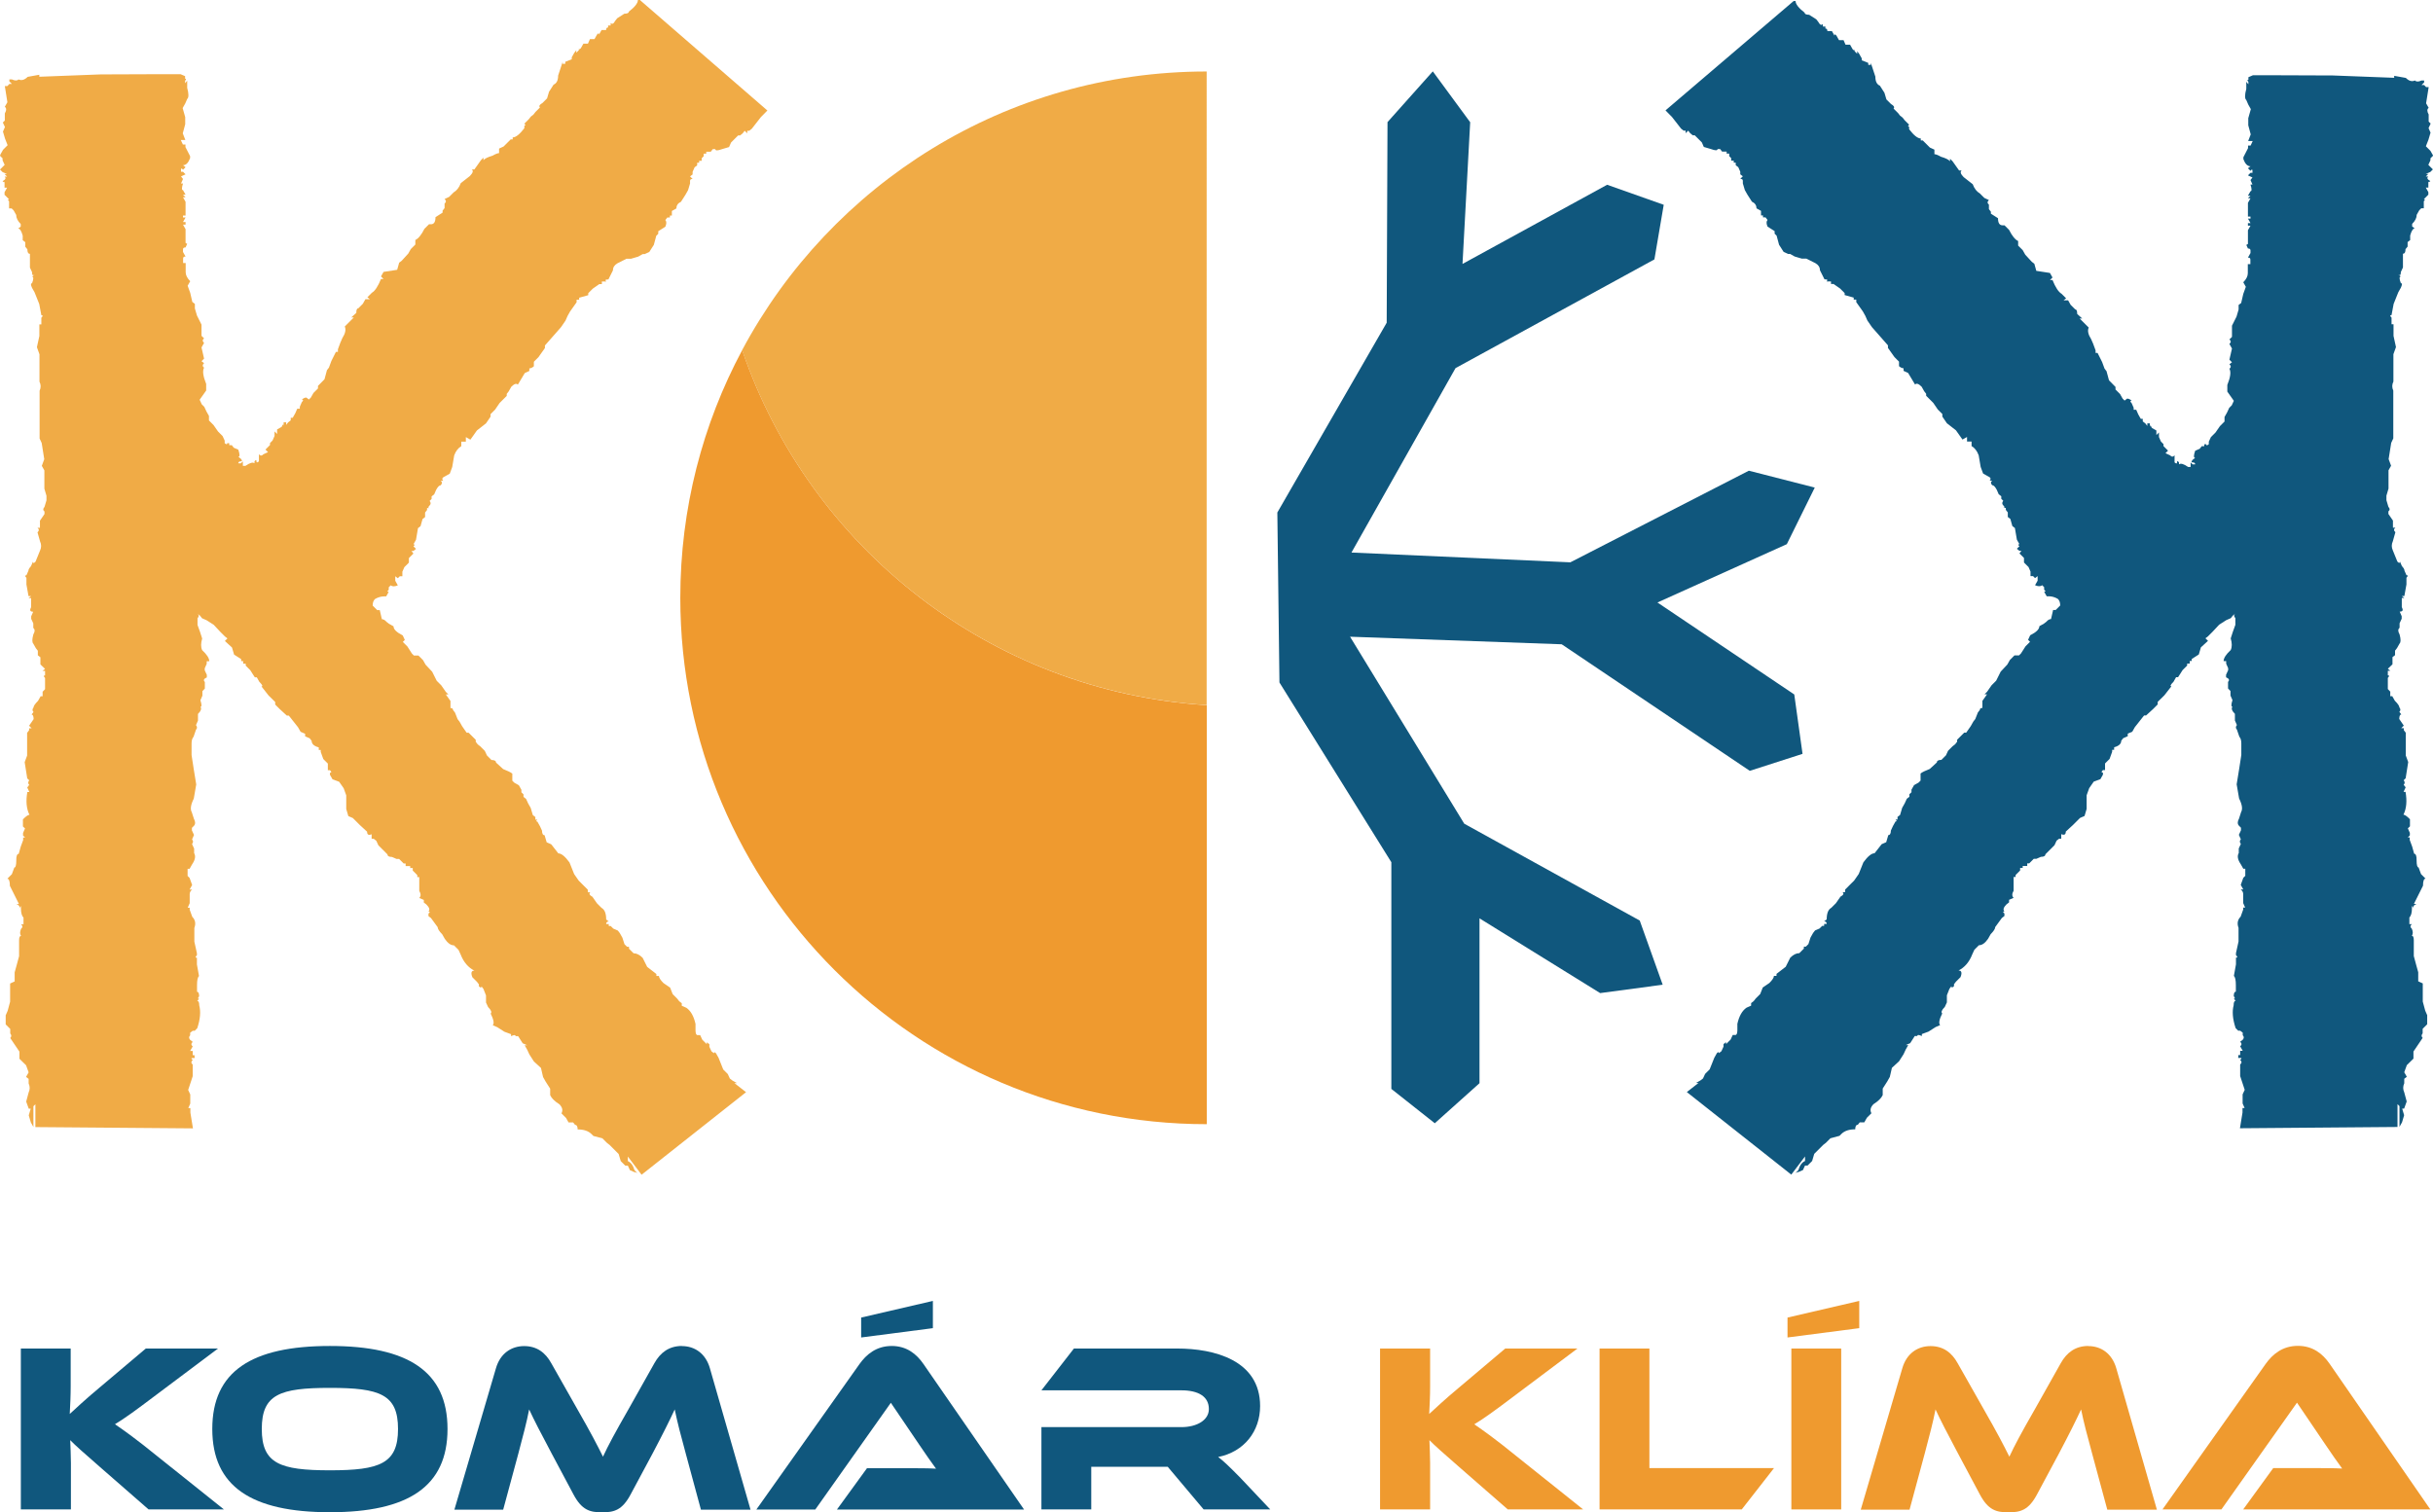 <?xml version="1.0" encoding="UTF-8"?>
<svg id="Réteg_2" data-name="Réteg 2" xmlns="http://www.w3.org/2000/svg" viewBox="0 0 208.93 129.88">
  <defs>
    <style>
      .cls-1 {
        fill: #ef9a2f;
      }

      .cls-2 {
        fill: #f0ab46;
      }

      .cls-3 {
        fill: #10577d;
      }
    </style>
  </defs>
  <g id="Layer_1" data-name="Layer 1">
    <g>
      <g>
        <path class="cls-2" d="M0,13.38l.22.22v.17s.18.39.18.39L0,14.56l.22.22.39.17h-.22s.22.22.22.22h-.22c.15.12.09.25-.17.39.12.12.17.12.17,0v.39s0,.17,0,.17h.22s-.22.39-.22.39v.22s.39.39.39.39c-.12,0-.12.06,0,.17v.61s.22,0,.22,0l.17.17.22.39c0,.26.13.52.39.78v.22s-.22.17-.22.17c.14,0,.28.2.39.61v.39s.22.17.22.17v.39s.18.22.18.22c0,.26.07.39.22.39v.57s0,.61,0,.61l.18.39c0,.26.07.33.22.22l-.22.17c.14,0,.15.19,0,.57-.12,0-.12.13,0,.39l.22.39.4,1,.18.96c.14,0,.15.07,0,.22v.57s-.17,0-.17,0v1s-.21.96-.21.96l.22.61v2.35c.13.26.13.52.01.78v.39s0,.57,0,.57v.61s0,.57,0,.57v.61s0,.39,0,.39v.96s.18.39.18.39l.22,1.39-.21.57.22.39v.39s0,.61,0,.61v.57s.18.61.18.61v.39s-.17.57-.17.57c-.14.15-.14.28,0,.39v.22s-.39.57-.39.57v.61s-.21,0-.21,0c.15.12.15.25,0,.39l.22.78c.12.26.12.52,0,.78l-.39.96c-.14.15-.22.15-.22,0l-.17.39c-.14.15-.22.28-.22.39l-.17.39c-.14,0-.14.07,0,.22v.57s.18,1,.18,1h.22s-.22.17-.22.17h.22s0,.78,0,.78c-.14.26-.09.39.18.39l-.17.39v.22s.18.39.18.39v.39c.15.12.15.3,0,.57-.11.41-.11.67,0,.78l.22.39.17.22v.39s.22.17.22.17v.61s.4.39.4.39l-.22.17h.22s0,.39,0,.39c-.14,0-.14.07,0,.22v.96s-.21.22-.21.22v.39s-.17,0-.17,0l-.22.39c-.26.26-.39.45-.39.57-.12.15-.11.28,0,.39l-.17.22c.12,0,.17.13.18.39l-.39.57.22.22h-.22s0,.17,0,.17l-.17.22v.17s0,1.17,0,1.17v.61s-.21.57-.21.57l.22,1.39.17.17c-.12.15-.11.28,0,.39l-.17.22.18.39h-.17c-.14.78-.08,1.44.18,1.96-.12,0-.3.13-.56.39v.61s.18.17.18.17l-.17.39v.22s.18.17.18.17h-.17s0,.22,0,.22l-.21.57-.17.61c-.14,0-.22.19-.21.57,0,.41-.06.61-.17.61l-.21.57-.39.39c.14,0,.22.2.22.61l.39.78.39.78h-.22c.26.12.33.25.22.39l.17-.22v.22c0,.38.08.64.22.78v.57s-.21,0-.21,0c.15.14.15.27,0,.39-.11.26-.11.46,0,.61-.12,0-.17.13-.17.39v.39s0,.96,0,.96l-.21.78-.17.61v.78s-.39.18-.39.18v.39s0,1.17,0,1.17l-.21.78-.17.39v.39s0,.39,0,.39l.39.39v.39c.12.14.12.27,0,.39l.79,1.17v.22s0,.39,0,.39l.57.56.22.61-.22.39.22.17v.39c.12.26.12.52,0,.78l-.21.78.22.61h.17s-.17.57-.17.57l.18.61.22.39v-.61s0-1.17,0-1.17l.17-.17v1.96s13.53.11,13.53.11l-.22-1.35v-.39s-.18,0-.18,0l.17-.39v-.39s0-.39,0-.39l-.18-.39.39-1.18v-.39s0-.39,0-.39v-.22c-.15-.12-.15-.25,0-.39-.15-.12-.15-.17,0-.17h.17c0-.26-.06-.33-.17-.22v-.39s-.22,0-.22,0l.22-.39c-.15-.12-.15-.25,0-.39l-.22-.17c-.12-.14-.12-.27,0-.39v-.22s.22-.17.22-.17h.17s.22-.22.22-.22c.26-.78.31-1.44.17-1.96,0-.26-.06-.39-.18-.39l.17-.17c-.12,0-.12-.07,0-.22,0-.26-.06-.39-.18-.39v-.57c0-.41.05-.67.17-.78l-.18-1v-.57c-.15,0-.15-.07,0-.22v-.17s-.22-1-.22-1v-1.17c.14-.38.08-.7-.18-.96l-.22-.61v-.17s-.17,0-.17,0l.17-.39v-.78c0-.14.07-.28.21-.39h-.22s.22-.39.22-.39l-.22-.61-.17-.17v-.61s.17,0,.17,0l.22-.39c.26-.38.32-.7.17-.96v-.39s-.18-.39-.18-.39c.12-.15.11-.28,0-.39l.17-.39-.18-.39v-.22s.17-.17.17-.17c.14-.15.14-.35,0-.61l-.18-.56c-.15-.26-.09-.65.17-1.17l.21-1.22-.22-1.35-.18-1.17v-.61s0-.39,0-.39c0-.26.06-.45.17-.57l.21-.61c.12-.12.11-.25,0-.39l.17-.39v-.57c.26-.26.33-.47.21-.61.12,0,.12-.19,0-.57l.17-.39v-.39s.21-.22.21-.22v-.57c-.15-.14-.09-.28.17-.39v-.22s-.18-.39-.18-.39v-.17s.17-.39.17-.39v-.22s.22,0,.22,0c0-.26-.21-.58-.61-.95-.12-.26-.12-.59,0-1l-.18-.56-.22-.61v-.57c.14-.15.14-.28,0-.39l.22.17.17.22.39.17.61.39.57.61.39.39.22.17-.22.22.61.56.18.61.61.39v.17s.17,0,.17,0v.22s.22,0,.22,0v.17s.39.39.39.39l.39.61h.17s.22.39.22.39c.26.26.32.39.18.39l.61.78.57.56v.22s.39.39.39.39l.61.56h.17s.79,1,.79,1l.22.39.39.17v.22s.39.17.39.17l.17.22c0,.26.2.45.61.56v.22s.17,0,.17,0v.17s.22.61.22.61l.39.39v.57s.18,0,.18,0c.15.14.15.22,0,.22v.17s.22.39.22.39l.57.21.39.56.22.61v.39s0,.39,0,.39v.39s.18.61.18.61l.39.17.61.61.61.56c0,.26.13.33.39.22v.39s.18,0,.18,0l.22.17.18.39.39.39.39.39c0,.14.13.22.39.22l.39.17h.22s.39.39.39.39h.17s0,.22,0,.22h.39s0,.17,0,.17h.22s0,.22,0,.22l.39.39v.17s.17,0,.17,0v.61s0,.57,0,.57c.15.26.15.46,0,.61l.39.17v.22s.22.17.22.17c.26.26.32.46.18.61.14,0,.15.06,0,.17v.22s.22.17.22.17l.57.78c0,.14.13.35.39.61l.22.39c.26.38.52.56.79.56l.39.39.18.39c.26.67.66,1.13,1.18,1.39-.26,0-.32.19-.17.57l.39.39.17.22v.17c.15.14.22.14.22,0l.17.22.22.56v.61s.18.39.18.39c.26.26.34.45.22.56.26.52.32.85.18,1l.39.17.61.39.57.21v.17c.26-.12.39-.12.39,0h.22s.39.61.39.61l.39.17h-.22s.22.39.22.39l.18.39.39.61.61.56.18.78.22.39.39.61v.39s0,.17,0,.17c.12.26.38.52.79.78.26.26.32.52.18.78l.22.22.17.17.22.39h.39s.17.21.17.21c.14,0,.22.13.22.39.52,0,.91.13,1.18.39l.17.17.78.21.39.39.22.17.39.39.39.39.18.61.39.39h.22s.18.39.18.39l.39.17c.1,0,.2.04.28.11l-.28-.28c-.12-.41-.31-.67-.57-.78v-.39s1.18,1.56,1.18,1.56l8.97-7.09-1-.78h.22s-.39-.22-.39-.22l-.22-.17-.18-.39-.39-.39-.4-1-.22-.39c-.12-.12-.17-.12-.17,0l-.22-.17-.18-.39v-.22s-.22-.17-.22-.17v.17s-.17-.17-.17-.17l-.22-.22-.18-.39h-.22c-.12,0-.17-.13-.18-.39v-.57c-.15-.67-.41-1.13-.79-1.39l-.39-.17v-.22s-.22-.17-.22-.17l-.17-.22-.39-.39-.22-.56-.57-.39c-.26-.26-.39-.46-.39-.61h-.22s0-.17,0-.17l-.79-.61-.39-.78c-.26-.26-.52-.39-.78-.39l-.39-.39v-.17s-.17,0-.17,0l-.22-.22-.18-.56-.22-.39-.17-.22-.39-.17-.22-.22h-.17s0-.17,0-.17h-.22c0-.14.07-.22.22-.22l-.22-.17c0-.52-.13-.85-.4-1l-.17-.17-.22-.22-.39-.56c-.26-.14-.32-.27-.18-.39h-.22s0-.22,0-.22l-.39-.39-.39-.39-.39-.56-.4-1c-.38-.52-.7-.78-.96-.78l-.61-.78-.39-.17-.18-.61c-.14,0-.22-.13-.22-.39l-.18-.39-.22-.39c-.12,0-.12-.06,0-.17h-.17s0-.22,0-.22l-.22-.17-.18-.61-.22-.39-.18-.39-.22-.17v-.22s-.18-.17-.18-.17v-.22s-.22-.39-.22-.39l-.39-.22-.17-.17v-.61c-.15-.12-.41-.24-.79-.39l-.61-.56c0-.14-.13-.22-.39-.22l-.39-.39-.18-.39-.39-.39-.22-.17-.17-.22v-.17s-.22-.22-.22-.22l-.39-.39h-.17s-.39-.56-.39-.56l-.22-.39-.17-.22-.22-.56-.17-.22c0-.12-.07-.17-.22-.17v-.61s-.4-.56-.4-.56h.22s-.22-.22-.22-.22l-.39-.56-.39-.39-.39-.78-.57-.61-.22-.39-.17-.17-.22-.22h-.39s-.17-.17-.17-.17l-.39-.61-.39-.39.17-.17-.18-.39c-.52-.26-.79-.52-.79-.78l-.39-.22-.22-.17c-.12-.14-.25-.22-.39-.22l-.18-.78h-.22s-.39-.39-.39-.39c0-.26.07-.45.21-.57.26-.15.52-.22.78-.22h.17s.22-.39.22-.39c-.14,0-.15-.06,0-.17v-.22s.17-.17.17-.17c.15.12.35.11.61,0l-.22-.39v-.39s.22.17.22.17l.17-.17h.22s0-.39,0-.39l.17-.39.39-.39v-.39s.39-.39.39-.39l-.17-.22h.17s.22-.18.22-.18l-.22-.22c.14-.12.14-.17,0-.17l.22-.39.17-1,.22-.17.17-.61.22-.17v-.39s.17-.22.17-.22v-.17s.22,0,.22,0c-.14,0-.15-.07,0-.22.12-.12.11-.25,0-.39l.17-.17v-.22s.22-.17.22-.17l.17-.39c.14-.26.27-.39.39-.39.14-.15.14-.28,0-.39h.22c-.15-.15-.09-.28.17-.39l.39-.22.21-.57.17-1c.14-.38.35-.64.61-.79v-.39s.39,0,.39,0v-.39s.39.22.39.22l.56-.79.78-.61.39-.57v-.22s.39-.39.39-.39l.39-.57.61-.61v-.17s.17-.22.17-.22l.22-.39c.26-.26.45-.32.56-.18l.6-1,.39-.18v-.22c.11,0,.25-.06.39-.18v-.39s.39-.39.39-.39l.56-.79v-.22s1.38-1.57,1.38-1.57l.39-.57.17-.39.22-.39.56-.79v-.22s.22,0,.22,0v-.17s.78-.22.78-.22v-.17s.39-.39.39-.39l.56-.39h.22s0-.22,0-.22h.39c-.15-.12-.09-.18.17-.18l.39-.78c0-.26.13-.46.39-.61l.78-.39h.39s.61-.18.61-.18l.39-.22h.17s.39-.18.39-.18l.39-.61.21-.78.17-.17v-.22s.61-.39.61-.39c.11-.26.11-.45,0-.57l.17-.22h.22s0-.17,0-.17h.17s0-.39,0-.39l.39-.22c0-.26.13-.45.39-.57l.39-.61.22-.39.17-.57v-.22c0-.12.07-.17.22-.17l-.22-.22.22-.17v-.22s.17-.39.17-.39l.22-.17v-.22s.17,0,.17,0v-.17s.22,0,.22,0v-.22s.17-.17.17-.17v-.22s.22,0,.22,0v-.17s.39,0,.39,0l.17-.22h.22c0,.14.19.14.57,0l.61-.18.17-.39.22-.22.39-.39h.17s.22-.18.22-.18l.17-.22.22.22v-.22s.17,0,.17,0l.22-.17.78-1,.56-.57L54.95,0h-.17c0,.26-.26.6-.78,1,0,.12-.13.17-.39.18l-.61.39-.17.22c-.14.26-.27.32-.39.18v.22s-.22,0-.22,0v.17c-.12,0-.17.07-.17.22h-.39s-.22.39-.22.39c0-.14-.06-.14-.17,0l-.22.39h-.39s-.17.39-.17.39h-.39s-.22.39-.22.39c-.12.12-.17.12-.17,0v.17s-.22.22-.22.22v-.22s-.17.22-.17.22l-.22.39v.17s-.56.22-.56.22v.17s-.22,0-.22,0v-.17s-.39,1.18-.39,1.18c0,.41-.13.67-.39.78l-.39.61-.17.57-.39.39c-.26.15-.33.28-.22.39l-.39.39-.17.22-.22.17-.17.22-.39.39c.12.12.12.17,0,.17v.22c-.4.52-.73.79-1,.79v.17s-.17,0-.17,0l-.39.39-.22.22-.39.18v.39c-.11,0-.3.07-.56.22-.41.12-.67.25-.78.39v-.22s-.22.22-.22.22l-.56.79h-.22c.15.12.09.3-.17.57l-.78.61c-.14.38-.35.64-.61.79l-.39.39-.39.18c.15.14.15.27,0,.39v.39s-.17.22-.17.22v.17s-.61.39-.61.39c0,.41-.13.61-.39.61h-.17s-.39.39-.39.39c-.26.52-.52.84-.78.96v.39s-.39.39-.39.39l-.22.39-.56.61-.22.17-.17.61-1.17.18-.22.39.22.22h-.22c-.26.64-.52,1.03-.78,1.18l-.17.17-.22.22.22.17h-.39s-.22.39-.22.39l-.39.39c-.12,0-.17.13-.17.39l-.43.39h.22s-.39.39-.39.39l-.39.39c.12.26.05.59-.21,1l-.17.39-.21.57v.22s-.17,0-.17,0l-.39.78-.21.57-.17.22-.21.78-.56.57v.22s-.39.39-.39.39l-.22.39-.17.17-.22-.17c-.12,0-.25.06-.39.18.14,0,.15.07,0,.22l-.17.39v.17s-.22,0-.22,0l-.17.39-.22.39h-.17s0,.22,0,.22l-.22.17-.17.22v-.22s-.22,0-.22,0v.35c0-.23-.06-.22-.17.04l-.39.22v.39s-.22-.22-.22-.22v.39s-.17.39-.17.39l-.22.22v.17s-.39.39-.39.39l.22.22-.39.18c-.14.15-.27.15-.39,0v.61c-.14.12-.21.12-.21,0,0-.14-.06-.14-.17,0v.17c-.14-.12-.41-.04-.78.22h-.22s0-.39,0-.39l-.17.17h-.22c0-.11.07-.17.22-.17.12,0,.12-.07,0-.22l-.22-.17c.14,0,.14-.2,0-.61l-.39-.17-.17-.22h-.22s0-.17,0-.17h-.17c0,.12-.07.12-.22,0v-.22s-.18-.39-.18-.39l-.39-.39-.39-.56-.39-.39v-.39s-.22-.39-.22-.39l-.18-.39-.22-.22-.18-.39.56-.79v-.57c-.27-.67-.33-1.13-.18-1.39-.15-.12-.15-.25,0-.39l-.22-.17.22-.22-.22-.96.22-.39c-.15-.14-.15-.27,0-.39l-.22-.22v-.39s0-.57,0-.57l-.39-.78-.18-.61v-.39s-.22-.17-.22-.17l-.18-.78-.22-.61.22-.39c-.26-.26-.39-.52-.39-.78v-.78s-.22,0-.22,0v-.39c0-.12.07-.17.21-.17l-.22-.39v-.22c0-.12.07-.17.22-.17l.14-.31s-.07-.02-.14-.08v-.22s0-.39,0-.39v-.57s-.22-.39-.22-.39h.22s0-.22,0-.22h-.22s.22-.39.22-.39h-.22s0-.17,0-.17h.22s0-1.18,0-1.18l-.22-.39h.22s-.22-.22-.22-.22h.22s-.22-.39-.22-.39c-.12,0-.12-.19,0-.57h-.17s.17-.39.17-.39l-.17-.22.39-.18-.22-.22h-.17s0-.17,0-.17c0-.14.06-.15.17,0l.22-.22-.22-.17c.26,0,.46-.21.61-.61v-.17s-.4-.78-.4-.78v-.22s-.22,0-.22,0l-.18-.39h.39s-.22-.57-.22-.57l.21-.78v-.61s-.22-.78-.22-.78l.22-.39.17-.39c.14-.12.14-.44,0-.96v-.61s-.18.22-.18.22v-.22c.11-.12.11-.17,0-.17v-.22s-.39-.17-.39-.17h-.39s-.39,0-.39,0h-.39s-.39,0-.39,0l-5.31.02-5.26.2v-.17s-1,.18-1,.18c-.26.26-.52.34-.78.22-.12.12-.3.12-.57,0h-.22s0,.17,0,.17l.22.22h-.22s-.17.18-.17.18h-.22s.22,1.39.22,1.39l-.22.39c.15.12.15.3,0,.57v.61s-.17.17-.17.17l.18.39-.17.39.18.61.22.56-.39.39-.22.39Z"/>
        <path class="cls-3" d="M208.93,13.38l-.22.22v.17s-.18.39-.18.39l.39.39-.22.22-.39.17h.22s-.22.22-.22.22h.22c-.15.12-.09.25.17.39-.12.12-.17.12-.17,0v.39s0,.17,0,.17h-.22s.22.39.22.39v.22s-.39.39-.39.39c.12,0,.12.06,0,.17v.61s-.22,0-.22,0l-.17.17-.22.39c0,.26-.13.52-.39.78v.22s.22.17.22.17c-.14,0-.28.2-.39.61v.39s-.22.17-.22.17v.39s-.18.22-.18.22c0,.26-.07.39-.22.39v.57s0,.61,0,.61l-.18.39c0,.26-.07.33-.22.22l.22.17c-.14,0-.15.19,0,.57.12,0,.12.13,0,.39l-.22.39-.4,1-.18.96c-.14,0-.15.07,0,.22v.57s.17,0,.17,0v1s.21.96.21.96l-.22.61v2.35c-.13.26-.13.52-.01.78v.39s0,.57,0,.57v.61s0,.57,0,.57v.61s0,.39,0,.39v.96s-.18.39-.18.39l-.22,1.39.21.57-.22.39v.39s0,.61,0,.61v.57s-.18.61-.18.61v.39s.17.57.17.57c.14.15.14.28,0,.39v.22s.39.57.39.57v.61s.21,0,.21,0c-.15.12-.15.25,0,.39l-.22.78c-.12.26-.12.52,0,.78l.39.96c.14.15.22.15.22,0l.17.39c.14.15.22.28.22.39l.17.39c.14,0,.14.07,0,.22v.57s-.18,1-.18,1h-.22s.22.17.22.17h-.22s0,.78,0,.78c.14.26.09.39-.18.39l.17.39v.22s-.18.39-.18.39v.39c-.15.12-.15.3,0,.57.11.41.11.67,0,.78l-.22.39-.17.22v.39s-.22.17-.22.17v.61s-.4.39-.4.39l.22.17h-.22s0,.39,0,.39c.14,0,.14.07,0,.22v.96s.21.22.21.22v.39s.17,0,.17,0l.22.39c.26.26.39.45.39.57.12.15.11.28,0,.39l.17.22c-.12,0-.17.13-.18.39l.39.57-.22.22h.22s0,.17,0,.17l.17.22v.17s0,1.17,0,1.17v.61s.21.57.21.57l-.22,1.39-.17.17c.12.15.11.28,0,.39l.17.22-.18.39h.17c.14.78.08,1.44-.18,1.96.12,0,.3.13.56.39v.61s-.18.17-.18.17l.17.39v.22s-.18.17-.18.17h.17s0,.22,0,.22l.21.57.17.61c.14,0,.22.19.21.57,0,.41.06.61.17.61l.21.57.39.39c-.14,0-.22.2-.22.61l-.39.78-.39.78h.22c-.26.12-.33.25-.22.39l-.17-.22v.22c0,.38-.08.64-.22.78v.57s.21,0,.21,0c-.15.14-.15.27,0,.39.11.26.11.46,0,.61.12,0,.17.13.17.39v.39s0,.96,0,.96l.21.78.17.61v.78s.39.18.39.18v.39s0,1.17,0,1.17l.21.78.17.39v.39s0,.39,0,.39l-.39.39v.39c-.12.14-.12.27,0,.39l-.79,1.17v.22s0,.39,0,.39l-.57.56-.22.61.22.39-.22.17v.39c-.12.26-.12.52,0,.78l.21.78-.22.61h-.17s.17.57.17.57l-.18.61-.22.39v-.61s0-1.17,0-1.17l-.17-.17v1.96s-13.53.11-13.53.11l.22-1.35v-.39s.18,0,.18,0l-.17-.39v-.39s0-.39,0-.39l.18-.39-.39-1.18v-.39s0-.39,0-.39v-.22c.15-.12.15-.25,0-.39.15-.12.15-.17,0-.17h-.17c0-.26.06-.33.17-.22v-.39s.22,0,.22,0l-.22-.39c.15-.12.15-.25,0-.39l.22-.17c.12-.14.12-.27,0-.39v-.22s-.22-.17-.22-.17h-.17s-.22-.22-.22-.22c-.26-.78-.31-1.44-.17-1.96,0-.26.06-.39.18-.39l-.17-.17c.12,0,.12-.07,0-.22,0-.26.06-.39.18-.39v-.57c0-.41-.05-.67-.17-.78l.18-1v-.57c.15,0,.15-.07,0-.22v-.17s.22-1,.22-1v-1.17c-.14-.38-.08-.7.18-.96l.22-.61v-.17s.17,0,.17,0l-.17-.39v-.78c0-.14-.07-.28-.21-.39h.22s-.22-.39-.22-.39l.22-.61.17-.17v-.61s-.17,0-.17,0l-.22-.39c-.26-.38-.32-.7-.17-.96v-.39s.18-.39.18-.39c-.12-.15-.11-.28,0-.39l-.17-.39.18-.39v-.22s-.17-.17-.17-.17c-.14-.15-.14-.35,0-.61l.18-.56c.15-.26.09-.65-.17-1.17l-.21-1.22.22-1.35.18-1.17v-.61s0-.39,0-.39c0-.26-.06-.45-.17-.57l-.21-.61c-.12-.12-.11-.25,0-.39l-.17-.39v-.57c-.26-.26-.33-.47-.21-.61-.12,0-.12-.19,0-.57l-.17-.39v-.39s-.21-.22-.21-.22v-.57c.15-.14.09-.28-.17-.39v-.22s.18-.39.18-.39v-.17s-.17-.39-.17-.39v-.22s-.22,0-.22,0c0-.26.21-.58.61-.95.12-.26.12-.59,0-1l.18-.56.22-.61v-.57c-.14-.15-.14-.28,0-.39l-.22.17-.17.22-.39.17-.61.39-.57.61-.39.39-.22.17.22.22-.61.56-.18.61-.61.39v.17s-.17,0-.17,0v.22s-.22,0-.22,0v.17s-.39.39-.39.39l-.39.61h-.17s-.22.39-.22.39c-.26.26-.32.39-.18.39l-.61.78-.57.56v.22s-.39.39-.39.39l-.61.56h-.17s-.79,1-.79,1l-.22.39-.39.17v.22s-.39.17-.39.17l-.17.22c0,.26-.2.45-.61.56v.22s-.17,0-.17,0v.17s-.22.61-.22.61l-.39.39v.57s-.18,0-.18,0c-.15.14-.15.22,0,.22v.17s-.22.39-.22.39l-.57.21-.39.56-.22.61v.39s0,.39,0,.39v.39s-.18.61-.18.61l-.39.17-.61.61-.61.56c0,.26-.13.33-.39.22v.39s-.18,0-.18,0l-.22.17-.18.39-.39.39-.39.39c0,.14-.13.22-.39.22l-.39.17h-.22s-.39.39-.39.39h-.17s0,.22,0,.22h-.39s0,.17,0,.17h-.22s0,.22,0,.22l-.39.39v.17s-.17,0-.17,0v.61s0,.57,0,.57c-.15.26-.15.46,0,.61l-.39.17v.22s-.22.17-.22.17c-.26.26-.32.46-.18.61-.14,0-.15.06,0,.17v.22s-.22.17-.22.17l-.57.78c0,.14-.13.35-.39.61l-.22.39c-.26.38-.52.56-.79.56l-.39.39-.18.39c-.26.67-.66,1.13-1.18,1.39.26,0,.32.19.17.57l-.39.39-.17.22v.17c-.15.14-.22.14-.22,0l-.17.22-.22.56v.61s-.18.39-.18.39c-.26.26-.34.45-.22.56-.26.52-.32.85-.18,1l-.39.17-.61.39-.57.21v.17c-.26-.12-.39-.12-.39,0h-.22s-.39.61-.39.61l-.39.17h.22s-.22.39-.22.39l-.18.39-.39.61-.61.56-.18.78-.22.39-.39.61v.39s0,.17,0,.17c-.12.26-.38.52-.79.78-.26.26-.32.52-.18.78l-.22.22-.17.17-.22.39h-.39s-.17.21-.17.21c-.14,0-.22.13-.22.39-.52,0-.91.13-1.18.39l-.17.17-.78.21-.39.39-.22.17-.39.39-.39.39-.18.61-.39.39h-.22s-.18.39-.18.39l-.39.17c-.1,0-.2.04-.28.11l.28-.28c.12-.41.31-.67.57-.78v-.39s-1.18,1.56-1.18,1.56l-8.97-7.09,1-.78h-.22s.39-.22.39-.22l.22-.17.18-.39.39-.39.4-1,.22-.39c.12-.12.17-.12.17,0l.22-.17.18-.39v-.22s.22-.17.22-.17v.17s.17-.17.17-.17l.22-.22.18-.39h.22c.12,0,.17-.13.18-.39v-.57c.15-.67.41-1.13.79-1.39l.39-.17v-.22s.22-.17.22-.17l.17-.22.39-.39.22-.56.57-.39c.26-.26.39-.46.39-.61h.22s0-.17,0-.17l.79-.61.39-.78c.26-.26.52-.39.78-.39l.39-.39v-.17s.17,0,.17,0l.22-.22.18-.56.22-.39.17-.22.39-.17.22-.22h.17s0-.17,0-.17h.22c0-.14-.07-.22-.22-.22l.22-.17c0-.52.13-.85.4-1l.17-.17.22-.22.39-.56c.26-.14.32-.27.18-.39h.22s0-.22,0-.22l.39-.39.39-.39.39-.56.4-1c.38-.52.7-.78.96-.78l.61-.78.39-.17.18-.61c.14,0,.22-.13.22-.39l.18-.39.22-.39c.12,0,.12-.06,0-.17h.17s0-.22,0-.22l.22-.17.18-.61.22-.39.18-.39.22-.17v-.22s.18-.17.18-.17v-.22s.22-.39.22-.39l.39-.22.17-.17v-.61c.15-.12.41-.24.79-.39l.61-.56c0-.14.13-.22.39-.22l.39-.39.18-.39.39-.39.22-.17.17-.22v-.17s.22-.22.22-.22l.39-.39h.17s.39-.56.39-.56l.22-.39.17-.22.22-.56.17-.22c0-.12.07-.17.22-.17v-.61s.4-.56.4-.56h-.22s.22-.22.22-.22l.39-.56.39-.39.39-.78.57-.61.22-.39.17-.17.22-.22h.39s.17-.17.17-.17l.39-.61.39-.39-.17-.17.18-.39c.52-.26.79-.52.79-.78l.39-.22.22-.17c.12-.14.25-.22.39-.22l.18-.78h.22s.39-.39.39-.39c0-.26-.07-.45-.21-.57-.26-.15-.52-.22-.78-.22h-.17s-.22-.39-.22-.39c.14,0,.15-.06,0-.17v-.22s-.17-.17-.17-.17c-.15.12-.35.11-.61,0l.22-.39v-.39s-.22.17-.22.17l-.17-.17h-.22s0-.39,0-.39l-.17-.39-.39-.39v-.39s-.39-.39-.39-.39l.17-.22h-.17s-.22-.18-.22-.18l.22-.22c-.14-.12-.14-.17,0-.17l-.22-.39-.17-1-.22-.17-.17-.61-.22-.17v-.39s-.17-.22-.17-.22v-.17s-.22,0-.22,0c.14,0,.15-.07,0-.22-.12-.12-.11-.25,0-.39l-.17-.17v-.22s-.22-.17-.22-.17l-.17-.39c-.14-.26-.27-.39-.39-.39-.14-.15-.14-.28,0-.39h-.22c.15-.15.09-.28-.17-.39l-.39-.22-.21-.57-.17-1c-.14-.38-.35-.64-.61-.79v-.39s-.39,0-.39,0v-.39s-.39.22-.39.22l-.56-.79-.78-.61-.39-.57v-.22s-.39-.39-.39-.39l-.39-.57-.61-.61v-.17s-.17-.22-.17-.22l-.22-.39c-.26-.26-.45-.32-.56-.18l-.6-1-.39-.18v-.22c-.11,0-.25-.06-.39-.18v-.39s-.39-.39-.39-.39l-.56-.79v-.22s-1.38-1.57-1.38-1.57l-.39-.57-.17-.39-.22-.39-.56-.79v-.22s-.22,0-.22,0v-.17s-.78-.22-.78-.22v-.17s-.39-.39-.39-.39l-.56-.39h-.22s0-.22,0-.22h-.39c.15-.12.09-.18-.17-.18l-.39-.78c0-.26-.13-.46-.39-.61l-.78-.39h-.39s-.61-.18-.61-.18l-.39-.22h-.17s-.39-.18-.39-.18l-.39-.61-.21-.78-.17-.17v-.22s-.61-.39-.61-.39c-.11-.26-.11-.45,0-.57l-.17-.22h-.22s0-.17,0-.17h-.17s0-.39,0-.39l-.39-.22c0-.26-.13-.45-.39-.57l-.39-.61-.22-.39-.17-.57v-.22c0-.12-.07-.17-.22-.17l.22-.22-.22-.17v-.22s-.17-.39-.17-.39l-.22-.17v-.22s-.17,0-.17,0v-.17s-.22,0-.22,0v-.22s-.17-.17-.17-.17v-.22s-.22,0-.22,0v-.17s-.39,0-.39,0l-.17-.22h-.22c0,.14-.19.14-.57,0l-.61-.18-.17-.39-.22-.22-.39-.39h-.17s-.22-.18-.22-.18l-.17-.22-.22.22v-.22s-.17,0-.17,0l-.22-.17-.78-1-.56-.57,11-9.39h.17c0,.26.26.6.78,1,0,.12.13.17.39.18l.61.39.17.22c.14.26.27.32.39.18v.22s.22,0,.22,0v.17c.12,0,.17.07.17.22h.39s.22.39.22.39c0-.14.06-.14.17,0l.22.39h.39s.17.39.17.39h.39s.22.39.22.39c.12.12.17.12.17,0v.17s.22.22.22.22v-.22s.17.22.17.22l.22.39v.17s.56.22.56.22v.17s.22,0,.22,0v-.17s.39,1.18.39,1.18c0,.41.13.67.39.78l.39.61.17.57.39.39c.26.15.33.28.22.39l.39.39.17.22.22.17.17.22.39.39c-.12.12-.12.17,0,.17v.22c.4.52.73.79,1,.79v.17s.17,0,.17,0l.39.39.22.22.39.18v.39c.11,0,.3.07.56.22.41.12.67.25.78.39v-.22s.22.22.22.22l.56.79h.22c-.15.12-.09.3.17.57l.78.61c.14.38.35.64.61.79l.39.39.39.18c-.15.14-.15.27,0,.39v.39s.17.22.17.22v.17s.61.39.61.39c0,.41.13.61.39.61h.17s.39.39.39.39c.26.52.52.84.78.96v.39s.39.39.39.39l.22.39.56.61.22.17.17.61,1.17.18.22.39-.22.22h.22c.26.64.52,1.03.78,1.18l.17.17.22.22-.22.17h.39s.22.39.22.39l.39.39c.12,0,.17.13.17.39l.43.39h-.22s.39.39.39.39l.39.39c-.12.26-.05.59.21,1l.17.39.21.57v.22s.17,0,.17,0l.39.78.21.57.17.22.21.78.56.57v.22s.39.39.39.39l.22.39.17.17.22-.17c.12,0,.25.06.39.18-.14,0-.15.07,0,.22l.17.39v.17s.22,0,.22,0l.17.39.22.39h.17s0,.22,0,.22l.22.17.17.22v-.22s.22,0,.22,0v.35c0-.23.06-.22.17.04l.39.22v.39s.22-.22.22-.22v.39s.17.39.17.39l.22.22v.17s.39.39.39.39l-.22.22.39.18c.14.15.27.15.39,0v.61c.14.12.21.12.21,0,0-.14.06-.14.17,0v.17c.14-.12.41-.04.78.22h.22s0-.39,0-.39l.17.17h.22c0-.11-.07-.17-.22-.17-.12,0-.12-.07,0-.22l.22-.17c-.14,0-.14-.2,0-.61l.39-.17.17-.22h.22s0-.17,0-.17h.17c0,.12.07.12.22,0v-.22s.18-.39.18-.39l.39-.39.39-.56.39-.39v-.39s.22-.39.22-.39l.18-.39.22-.22.18-.39-.56-.79v-.57c.27-.67.33-1.13.18-1.39.15-.12.15-.25,0-.39l.22-.17-.22-.22.22-.96-.22-.39c.15-.14.15-.27,0-.39l.22-.22v-.39s0-.57,0-.57l.39-.78.18-.61v-.39s.22-.17.22-.17l.18-.78.22-.61-.22-.39c.26-.26.39-.52.39-.78v-.78s.22,0,.22,0v-.39c0-.12-.07-.17-.21-.17l.22-.39v-.22c0-.12-.07-.17-.22-.17l-.14-.31s.07-.02.14-.08v-.22s0-.39,0-.39v-.57s.22-.39.22-.39h-.22s0-.22,0-.22h.22s-.22-.39-.22-.39h.22s0-.17,0-.17h-.22s0-1.18,0-1.18l.22-.39h-.22s.22-.22.22-.22h-.22s.22-.39.22-.39c.12,0,.12-.19,0-.57h.17s-.17-.39-.17-.39l.17-.22-.39-.18.22-.22h.17s0-.17,0-.17c0-.14-.06-.15-.17,0l-.22-.22.22-.17c-.26,0-.46-.21-.61-.61v-.17s.4-.78.4-.78v-.22s.22,0,.22,0l.18-.39h-.39s.22-.57.22-.57l-.21-.78v-.61s.22-.78.22-.78l-.22-.39-.17-.39c-.14-.12-.14-.44,0-.96v-.61s.18.22.18.22v-.22c-.11-.12-.11-.17,0-.17v-.22s.39-.17.39-.17h.39s.39,0,.39,0h.39s.39,0,.39,0l5.31.02,5.26.2v-.17s1,.18,1,.18c.26.26.52.34.78.22.12.12.3.12.57,0h.22s0,.17,0,.17l-.22.22h.22s.17.18.17.18h.22s-.22,1.39-.22,1.39l.22.39c-.15.12-.15.3,0,.57v.61s.17.17.17.17l-.18.39.17.39-.18.61-.22.56.39.39.22.39Z"/>
        <g>
          <g>
            <path class="cls-1" d="M63.73,30.08c-3.39,6.34-5.31,13.58-5.31,21.27,0,24.97,20.24,45.21,45.21,45.21v-35.99c-18.58-1.17-34.11-13.56-39.89-30.48Z"/>
            <path class="cls-2" d="M63.73,30.08c5.78,16.92,21.31,29.31,39.89,30.48V6.14c-17.28,0-32.28,9.69-39.89,23.93Z"/>
          </g>
          <polygon class="cls-3" points="142.33 51.75 153.44 46.74 155.84 41.88 150.18 40.43 134.85 48.3 116.07 47.46 116.06 47.45 124.99 31.62 142.07 22.28 142.87 17.59 138.01 15.87 125.59 22.67 126.25 10.5 123.04 6.13 119.15 10.49 119.08 27.72 109.69 44.02 109.87 58.62 119.48 74.06 119.48 93.53 123.21 96.48 127.05 93.04 127.05 78.88 137.41 85.3 142.78 84.58 140.81 79.07 125.74 70.75 115.94 54.7 115.95 54.69 134.11 55.34 150.26 66.21 154.79 64.75 154.08 59.65 142.33 51.75"/>
        </g>
      </g>
      <g>
        <path class="cls-3" d="M9.86,122.34c.89-.54,1.74-1.16,3.57-2.54l5.29-3.97h-6.2l-3.99,3.37c-1.26,1.05-2,1.76-2.54,2.25.04-.72.08-1.57.08-2.42v-3.2H1.79v13.82h4.3v-3.97c0-.66-.04-1.34-.06-1.98.47.48,1.14,1.07,2.56,2.31l4.17,3.64h6.47l-5.72-4.57c-1.78-1.45-2.85-2.21-3.64-2.75Z"/>
        <path class="cls-3" d="M28.33,115.61c-6.74,0-10.1,2.19-10.1,7.13s3.37,7.15,10.1,7.15,10.1-2.21,10.1-7.15-3.39-7.13-10.1-7.13ZM28.33,126.29c-4.3,0-5.85-.58-5.85-3.55s1.55-3.53,5.85-3.53,5.85.56,5.85,3.53-1.55,3.55-5.85,3.55Z"/>
        <path class="cls-3" d="M58.56,115.61c-1.12,0-1.86.58-2.36,1.47l-2.21,3.93c-1.22,2.13-1.76,3.14-2.21,4.11-.48-.97-1.01-2-2.23-4.13l-2.21-3.9c-.5-.91-1.24-1.47-2.33-1.47s-2.05.62-2.42,1.9l-3.57,12.15h4.19l1.3-4.81c.41-1.55.72-2.71.93-3.8.43.93.93,1.9,1.94,3.8l1.86,3.49c.72,1.36,1.42,1.55,2.46,1.55s1.74-.19,2.46-1.55l1.86-3.47c.95-1.8,1.47-2.85,1.92-3.82.23,1.12.52,2.23.95,3.8l1.3,4.81h4.26l-3.49-12.15c-.37-1.28-1.32-1.9-2.4-1.9Z"/>
        <path class="cls-3" d="M76.58,115.61c-1.34,0-2.19.74-2.77,1.55l-8.86,12.5h5.06l6.49-9.17,2.48,3.66c.45.66,1.03,1.51,1.4,2-.66-.04-1.63-.04-2.46-.04h-3.47l-2.58,3.55h16.07l-8.64-12.5c-.6-.87-1.45-1.55-2.73-1.55Z"/>
        <polygon class="cls-3" points="80.11 111.74 73.95 113.17 73.95 114.88 80.11 114.08 80.11 111.74"/>
        <path class="cls-3" d="M104.59,125.15c2.27-.45,3.62-2.23,3.62-4.38,0-3.95-3.97-4.94-7.11-4.94h-8.88l-2.79,3.59h12.02c1.47,0,2.36.54,2.36,1.61,0,.95-1.03,1.55-2.36,1.55h-12.02v7.07h4.28v-3.66h6.57l3.08,3.66h5.72l-2.54-2.69c-.95-.97-1.47-1.47-1.94-1.82Z"/>
        <path class="cls-1" d="M126.6,122.34c.89-.54,1.74-1.16,3.57-2.54l5.29-3.97h-6.2l-3.99,3.37c-1.26,1.05-2,1.76-2.54,2.25.04-.72.08-1.57.08-2.42v-3.2h-4.3v13.82h4.3v-3.97c0-.66-.04-1.34-.06-1.98.47.48,1.14,1.07,2.56,2.31l4.17,3.64h6.47l-5.72-4.57c-1.78-1.45-2.85-2.21-3.64-2.75Z"/>
        <polygon class="cls-1" points="141.64 115.83 137.36 115.83 137.36 129.65 149.57 129.65 152.34 126.1 141.64 126.1 141.64 115.83"/>
        <polygon class="cls-1" points="153.5 114.88 159.66 114.08 159.66 111.74 153.5 113.17 153.5 114.88"/>
        <rect class="cls-1" x="153.83" y="115.83" width="4.28" height="13.82"/>
        <path class="cls-1" d="M179.33,115.61c-1.12,0-1.86.58-2.36,1.47l-2.21,3.93c-1.22,2.13-1.76,3.14-2.21,4.11-.48-.97-1.01-2-2.23-4.13l-2.21-3.9c-.5-.91-1.24-1.47-2.33-1.47s-2.05.62-2.42,1.9l-3.57,12.15h4.19l1.3-4.81c.41-1.55.72-2.71.93-3.8.43.93.93,1.9,1.94,3.8l1.86,3.49c.72,1.36,1.42,1.55,2.46,1.55s1.74-.19,2.46-1.55l1.86-3.47c.95-1.8,1.47-2.85,1.92-3.82.23,1.12.52,2.23.95,3.8l1.3,4.81h4.26l-3.49-12.15c-.37-1.28-1.32-1.9-2.4-1.9Z"/>
        <path class="cls-1" d="M195.21,126.1l-2.58,3.55h16.07l-8.64-12.5c-.6-.87-1.45-1.55-2.73-1.55-1.34,0-2.19.74-2.77,1.55l-8.86,12.5h5.06l6.49-9.17,2.48,3.66c.45.66,1.03,1.51,1.4,2-.66-.04-1.63-.04-2.46-.04h-3.47Z"/>
      </g>
    </g>
  </g>
</svg>